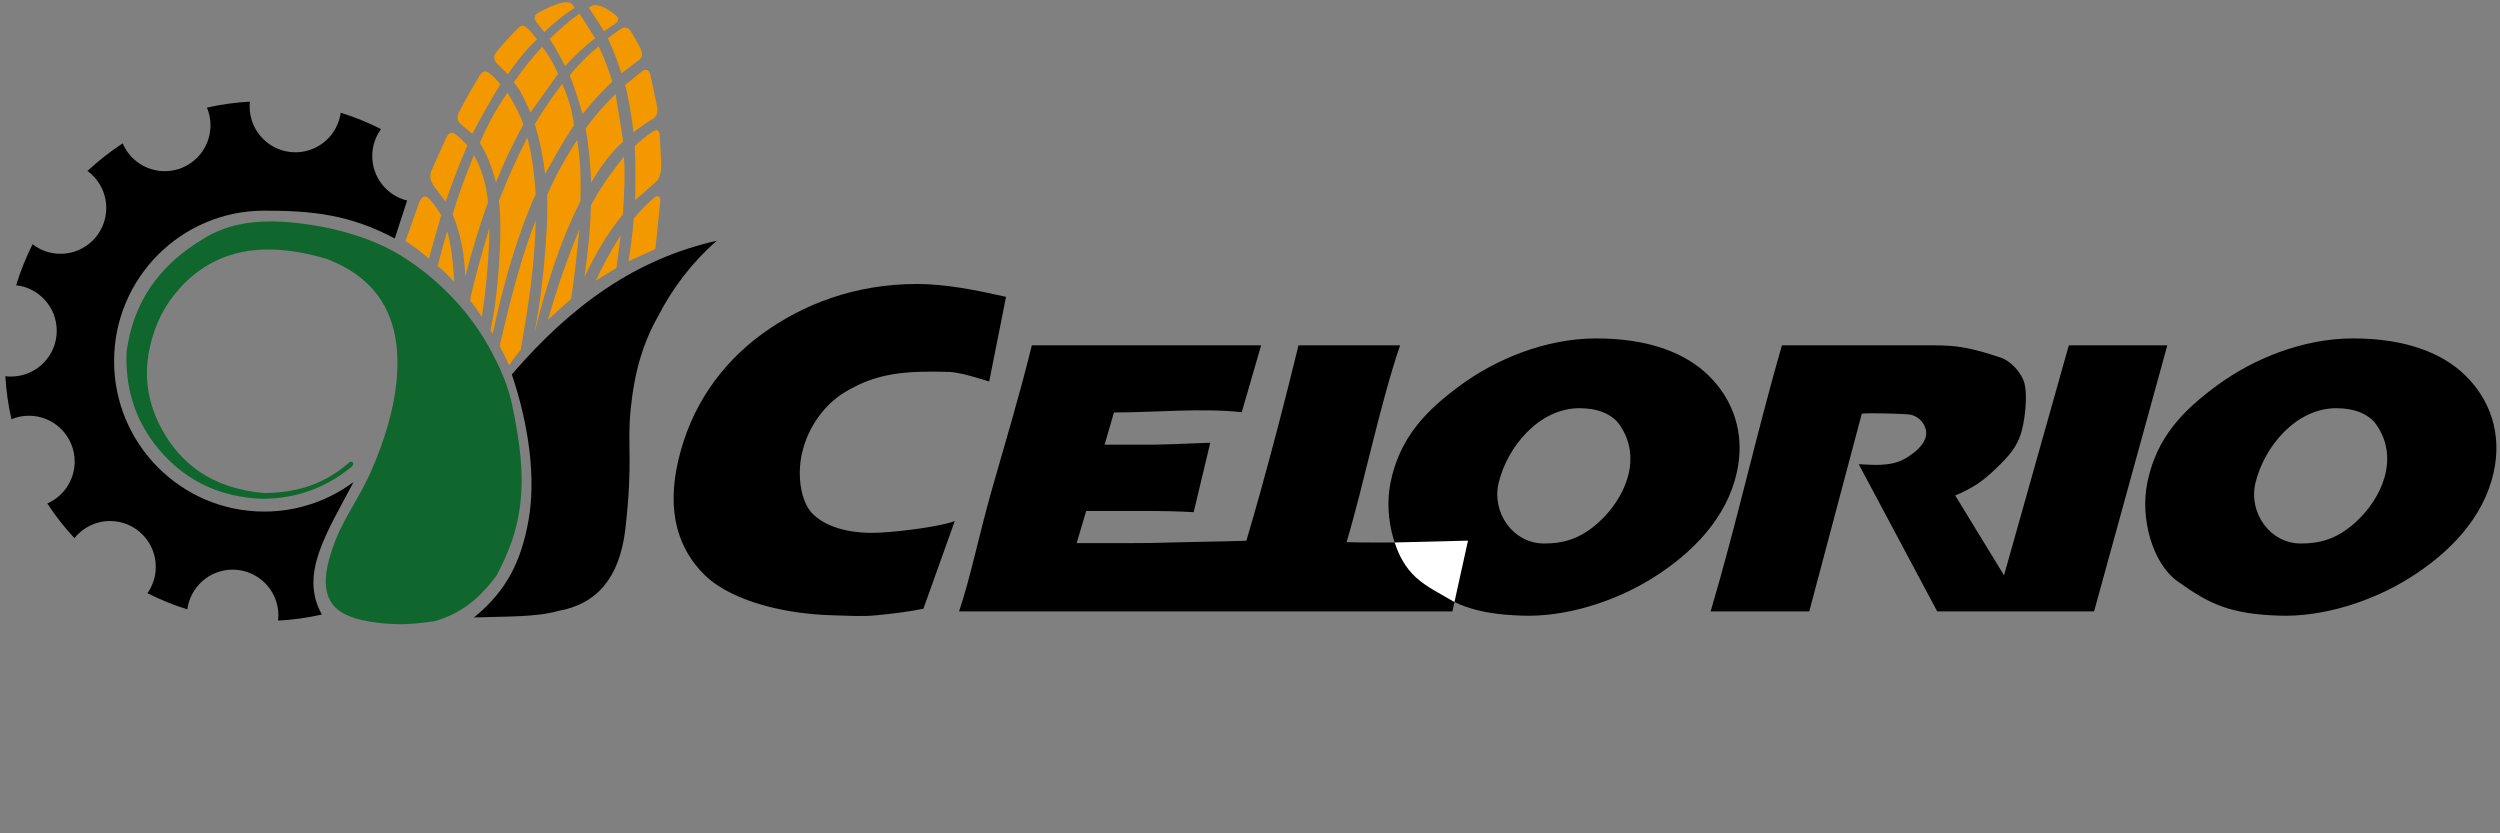 <?xml version="1.0" encoding="utf-8"?>
<!-- Generator: Adobe Illustrator 16.0.5, SVG Export Plug-In . SVG Version: 6.00 Build 0)  -->
<!DOCTYPE svg PUBLIC "-//W3C//DTD SVG 1.1//EN" "http://www.w3.org/Graphics/SVG/1.1/DTD/svg11.dtd">
<svg version="1.1" xmlns="http://www.w3.org/2000/svg" xmlns:xlink="http://www.w3.org/1999/xlink" x="0px" y="0px" width="1125px"
	 height="375px" viewBox="0 0 1125 375" enable-background="new 0 0 1125 375" xml:space="preserve">
<rect x="0" y="0" width="1125" height="375" fill="#808080" stroke="none"/>
<g id="Logotipo">
	<path d="M1014.953,217.309c-3.206,13.361,6.479,27.266,20.458,27.266c8.038,0,15.927-1.665,24.619-9.586
		c11.646-10.616,19.925-28.59,9.364-43.833c-3.299-4.76-9.757-7.468-18.033-7.468
		C1033.188,183.687,1018.858,201.025,1014.953,217.309 M1025.643,277.046c-21.888-0.758-31.19-4.968-45.837-15.524
		c-11.171-8.053-16.852-28.224-13.48-44.504c4.164-20.107,15.81-32.216,31.63-43.781c15.842-11.579,38.088-20.949,60.905-20.949
		c23.63,0,40.36,6.536,50.829,16.945c10.472,10.412,16.473,25.46,12.422,43.494c-4.525,20.153-19.527,35.989-38.178,47.583
		C1067.105,270.772,1045.175,277.721,1025.643,277.046z M445.134,171.676c-4.792-1.461-13.23-4.197-18.234-4.33
		c-19.919-0.532-32.386,0.515-46.548,9.031c-9.37,5.635-16.714,15.693-19.43,27.492c-2.389,10.374-0.415,22.055,4.623,27.198
		c5.052,5.158,14.215,8.716,26.855,8.716c8.405,0,29.692-2.481,37.24-5.294l-14.114,39.438c-7.281,1.463-13.968,2.223-20.756,2.918
		c-6.779,0.694-12.801,0.215-19.423,0.054c-26.803-0.653-48.269-8.32-58.188-18.076c-11.913-11.716-17.298-28.32-11.973-51.457
		c5.606-24.348,19.284-43.616,37.74-57.082c18.482-13.484,41.98-22.5,69.795-22.5c12.958,0,27.342,2.917,40.003,5.798
		L445.134,171.676z M560.865,243.334c1.973-6.655,3.985-13.652,6.035-20.993c5.643-20.19,11.469-42.491,17.429-66.929h45.718
		c-8.892,25.83-16.396,62.908-24.094,88.561c1.762,0.061,3.683,0.092,5.751,0.12c2.07,0.029,5.196,0.062,9.378,0.062
		c4.938,0,10.167-0.076,15.703-0.211c5.545-0.136,17.165-0.391,23.816-0.663l-7.027,31.857h-99.405h-3.306H431.57
		c5.25-15.61,8.775-33.54,14.496-53.821c5.724-20.28,12.454-42.249,18.259-65.904h103.176l-8.714,30.07
		c-18.425-1.956-38.864,0.125-57.511,0.125l-4.209,14.494h22.215c2.829,0,11.267-0.301,25.335-0.874l-7.465,31.25
		c-3.419-0.18-6.906-0.332-10.468-0.422c-3.593-0.092-8.101-0.119-13.576-0.119H505.7h-16.917l-4.292,14.463h25.288
		c6.588,0,12.45-0.089,17.585-0.301C531.775,243.917,552.048,243.669,560.865,243.334z M674.386,217.309
		c-3.206,13.361,6.479,27.266,20.458,27.266c8.038,0,15.926-1.665,24.62-9.586c11.648-10.616,19.924-28.59,9.365-43.833
		c-3.3-4.76-9.756-7.468-18.036-7.468C692.619,183.687,678.291,201.025,674.386,217.309z M685.077,277.046
		c-21.888-0.758-31.192-4.968-45.837-15.524c-11.174-8.053-16.853-28.224-13.481-44.504c4.163-20.107,15.808-32.216,31.632-43.781
		c15.844-11.579,38.088-20.949,60.904-20.949c23.629,0,40.358,6.536,50.828,16.945c10.473,10.412,16.473,25.46,12.422,43.494
		c-4.527,20.153-19.528,35.989-38.178,47.583C726.538,270.772,704.61,277.721,685.077,277.046z M769.778,275.137
		c11.68-39.316,20.471-79.447,32.077-119.726h68.835c9.687,0,16.048,0.98,29.634,5.508c4.63,1.544,9.554,6.967,10.735,11.789
		c1.186,4.85,0.507,13.964-1.145,20.635c-1.911,7.731-6.058,12.042-11.939,17.703c-5.477,5.269-9.814,8.405-18.115,11.936
		l21.954,35.91l29.159-103.48h44.316l-32.954,119.726h-30.59h-14.509h-25.484l-35.324-66.246c4.9,0.13,14.142,1.457,20.97-2.573
		c2.91-1.716,8.21-5.288,9.258-10.013c0.788-3.554-1.832-8.797-7.237-9.749c-1.884-0.331-18.021-0.848-21.604-0.418l-23.65,88.999
		H769.778z"/>
	<path fill-rule="evenodd" clip-rule="evenodd" fill="#FFFFFF" d="M660.602,243.28l-6.096,27.639
		c-5.992-3.54-12.634-6.752-17.407-11.145c-4.771-4.393-7.667-9.966-9.497-15.66L660.602,243.28z"/>
	<path display="none" d="M1162.445,137.137v-3.331h3.326v3.331H1162.445z M1148.471,127.105h2.592c1.681,0,2.731-0.068,3.152-0.21
		c0.416-0.141,0.744-0.387,0.983-0.736c0.233-0.348,0.354-0.781,0.354-1.304c0-0.585-0.156-1.056-0.469-1.415
		c-0.311-0.36-0.751-0.586-1.32-0.685c-0.285-0.036-1.137-0.056-2.559-0.056h-2.734V127.105z M1144.963,137.137v-17.38h7.381
		c1.856,0,3.201,0.158,4.041,0.47c0.842,0.312,1.518,0.866,2.021,1.663c0.506,0.801,0.756,1.712,0.756,2.74
		c0,1.302-0.383,2.382-1.149,3.232c-0.762,0.846-1.908,1.384-3.435,1.604c0.76,0.444,1.389,0.93,1.881,1.46
		c0.493,0.53,1.156,1.469,1.992,2.82l2.122,3.391h-4.191l-2.533-3.783c-0.901-1.352-1.517-2.202-1.849-2.554
		c-0.332-0.352-0.682-0.591-1.055-0.724c-0.371-0.13-0.959-0.194-1.768-0.194h-0.707v7.255H1144.963z M1124.704,137.137v-17.38
		h5.248l3.148,11.856l3.112-11.856h5.259v17.38h-3.256v-13.681l-3.447,13.681h-3.373l-3.437-13.681v13.681H1124.704z"/>
</g>
<g id="Slogan">
	<path d="M454.781,560.375c0.93,0.313,1.77,0.541,2.522,0.688c0.757,0.145,1.479,0.219,2.171,0.219c0.481,0,0.867-0.09,1.161-0.274
		c0.29-0.185,0.435-0.433,0.435-0.738c0-0.428-0.564-1.076-1.69-1.944c-0.185-0.146-0.326-0.257-0.424-0.334
		c-0.009-0.004-0.021-0.013-0.036-0.02c-2.522-1.988-3.782-3.689-3.782-5.101c0-1.327,0.553-2.368,1.66-3.122
		c1.109-0.759,2.652-1.136,4.631-1.136c0.541,0,1.146,0.039,1.812,0.114c0.666,0.078,1.436,0.204,2.299,0.381l0.29,3.532
		c-0.843-0.225-1.525-0.381-2.052-0.473c-0.525-0.09-0.973-0.138-1.338-0.138c-0.668,0-1.169,0.092-1.503,0.272
		c-0.333,0.181-0.499,0.451-0.499,0.81c0,0.416,0.616,1.095,1.849,2.038c0.216,0.169,0.385,0.299,0.506,0.389
		c1.326,1.03,2.233,1.897,2.72,2.608c0.486,0.712,0.73,1.462,0.73,2.252c0,1.449-0.554,2.546-1.656,3.292
		c-1.103,0.741-2.739,1.115-4.909,1.115c-0.636,0-1.334-0.043-2.092-0.134c-0.757-0.086-1.574-0.215-2.448-0.385L454.781,560.375z
		 M446.191,551.064l-2.092,4.973h3.366L446.191,551.064z M442.615,550.776c0.083-0.169,0.189-0.396,0.311-0.688
		c0.122-0.286,0.282-0.688,0.483-1.201l6.195,0.012c0.04,0.283,0.09,0.562,0.15,0.833c0.062,0.274,0.137,0.546,0.23,0.813
		l4.564,13.949h-5.106c-0.023-0.191-0.055-0.401-0.098-0.62c-0.039-0.225-0.098-0.473-0.164-0.75l-0.853-3.532h-5.576l-1.298,3.106
		c-0.113,0.291-0.224,0.59-0.327,0.893c-0.105,0.302-0.199,0.605-0.282,0.903h-5.152L442.615,550.776z M430.58,548.888
		c1.017,0,1.774,0.035,2.269,0.102c0.494,0.071,0.93,0.185,1.307,0.347c0.604,0.263,1.087,0.694,1.444,1.3
		c0.356,0.609,0.533,1.288,0.533,2.051c0,1.144-0.235,2.098-0.707,2.872c-0.471,0.77-1.165,1.327-2.076,1.673l2.735,7.264h-5.128
		l-2.896-8.957h0.112c1.123,0,1.954-0.157,2.504-0.471c0.546-0.315,0.821-0.794,0.821-1.438c0-0.554-0.205-0.971-0.616-1.257
		c-0.408-0.282-1.021-0.424-1.833-0.424c-0.207,0-0.416,0.007-0.628,0.027c-0.208,0.02-0.423,0.047-0.646,0.074l-0.405,7.382
		c-0.027,0.66-0.059,1.414-0.086,2.267c-0.024,0.853-0.048,1.783-0.063,2.797h-4.975c0.215-1.965,0.392-4.271,0.529-6.917
		c0.137-2.648,0.228-5.544,0.274-8.69H430.58z M411.148,564.829c-2.861,0-5.078-0.688-6.652-2.059
		c-1.573-1.375-2.361-3.297-2.361-5.767c0-2.633,0.815-4.699,2.447-6.196c1.634-1.496,3.881-2.242,6.75-2.242
		c2.971,0,5.255,0.672,6.844,2.02s2.386,3.279,2.386,5.794c0,2.655-0.824,4.73-2.476,6.219
		C416.434,564.087,414.118,564.829,411.148,564.829z M407.168,556.689c0,1.513,0.35,2.644,1.049,3.397
		c0.694,0.751,1.741,1.129,3.135,1.129c1.327,0,2.355-0.413,3.085-1.242c0.727-0.829,1.091-1.999,1.091-3.512
		c0-1.406-0.353-2.472-1.063-3.202c-0.71-0.727-1.745-1.093-3.112-1.093c-1.314,0-2.342,0.398-3.08,1.191
		C407.538,554.152,407.168,555.264,407.168,556.689z M384.617,564.495c0.216-1.965,0.392-4.271,0.528-6.917
		c0.138-2.648,0.228-5.544,0.275-8.69h7.558c1.5,0,2.579,0.083,3.233,0.243c0.655,0.162,1.233,0.424,1.73,0.794
		c0.86,0.644,1.507,1.484,1.95,2.525c0.44,1.037,0.659,2.243,0.659,3.606c0,2.75-0.765,4.84-2.291,6.282
		c-1.531,1.438-3.755,2.156-6.675,2.156H384.617z M389.793,560.894h0.493c1.036,0,1.798-0.056,2.288-0.166
		c0.49-0.113,0.923-0.303,1.299-0.573c0.554-0.39,0.974-0.915,1.26-1.575c0.287-0.66,0.432-1.43,0.432-2.314
		c0-1.296-0.239-2.247-0.715-2.855c-0.473-0.604-1.215-0.907-2.228-0.907h-2.521l-0.262,5.653c-0.009,0.243-0.021,0.608-0.031,1.091
		C389.796,559.73,389.793,560.28,389.793,560.894z M375.669,551.064l-2.092,4.973h3.367L375.669,551.064z M372.095,550.776
		c0.083-0.169,0.188-0.396,0.311-0.688c0.122-0.286,0.281-0.688,0.481-1.201l6.197,0.012c0.039,0.283,0.09,0.562,0.149,0.833
		c0.062,0.274,0.137,0.546,0.23,0.813l4.565,13.949h-5.106c-0.024-0.191-0.056-0.401-0.099-0.62
		c-0.039-0.225-0.098-0.473-0.165-0.75l-0.851-3.532h-5.576l-1.3,3.106c-0.113,0.291-0.224,0.59-0.325,0.893
		c-0.105,0.302-0.199,0.605-0.282,0.903h-5.153L372.095,550.776z M359.127,548.888c-0.205,1.571-0.366,3.229-0.476,4.965
		c-0.114,1.74-0.169,3.509-0.169,5.312c0,0.377,0.016,0.938,0.047,1.682c0,0.032,0.004,0.055,0.012,0.07
		c0.436,0.036,0.851,0.067,1.248,0.086c0.393,0.021,0.776,0.028,1.143,0.028c0.658,0,1.31-0.012,1.95-0.039
		c0.639-0.027,1.373-0.075,2.201-0.146l-0.196,3.649h-11.623c0.207-1.917,0.376-4.181,0.506-6.784
		c0.129-2.605,0.22-5.547,0.263-8.823H359.127z M346.455,548.888c-0.204,1.571-0.365,3.229-0.476,4.965
		c-0.114,1.74-0.169,3.509-0.169,5.312c0,0.377,0.017,0.938,0.048,1.682c0,0.032,0.004,0.055,0.012,0.07
		c0.436,0.036,0.851,0.067,1.247,0.086c0.394,0.021,0.777,0.028,1.144,0.028c0.658,0,1.311-0.012,1.95-0.039
		c0.639-0.027,1.372-0.075,2.201-0.146l-0.197,3.649h-11.622c0.208-1.917,0.377-4.181,0.506-6.784
		c0.129-2.605,0.22-5.547,0.263-8.823H346.455z M337.991,564.495h-5.012c0.216-1.965,0.392-4.271,0.528-6.917
		c0.138-2.648,0.228-5.544,0.275-8.69h5.012c-0.048,0.377-0.086,0.798-0.126,1.262c-0.039,0.463-0.086,1.118-0.138,1.972
		l-0.404,7.311c-0.03,0.676-0.058,1.434-0.077,2.278C338.025,562.555,338.007,563.481,337.991,564.495z M332.324,548.888
		l-0.196,3.602c-0.667-0.07-1.319-0.122-1.958-0.156c-0.641-0.036-1.275-0.052-1.903-0.052h-0.543l-0.423,7.127
		c-0.022,0.476-0.043,0.954-0.054,1.438c-0.009,0.483-0.017,0.979-0.017,1.485c0,0.585,0.004,1.025,0.008,1.323
		c0,0.298,0.009,0.582,0.016,0.841h-5.035c0.154-1.28,0.291-2.957,0.413-5.032c0.122-2.07,0.227-4.463,0.31-7.182
		c-0.966,0.016-1.829,0.039-2.594,0.075c-0.762,0.035-1.417,0.083-1.97,0.146l0.196-3.614H332.324z M311.954,548.888
		c1.016,0,1.773,0.035,2.267,0.102c0.495,0.071,0.93,0.185,1.308,0.347c0.604,0.263,1.087,0.694,1.444,1.3
		c0.356,0.609,0.533,1.288,0.533,2.051c0,1.144-0.235,2.098-0.706,2.872c-0.472,0.77-1.165,1.327-2.076,1.673l2.735,7.264h-5.13
		l-2.896-8.957h0.113c1.123,0,1.954-0.157,2.505-0.471c0.545-0.315,0.82-0.794,0.82-1.438c0-0.554-0.205-0.971-0.617-1.257
		c-0.407-0.282-1.02-0.424-1.832-0.424c-0.207,0-0.416,0.007-0.628,0.027c-0.208,0.02-0.424,0.047-0.646,0.074l-0.405,7.382
		c-0.027,0.66-0.059,1.414-0.086,2.267c-0.024,0.853-0.048,1.783-0.063,2.797h-4.975c0.216-1.965,0.392-4.271,0.529-6.917
		c0.138-2.648,0.228-5.544,0.274-8.69H311.954z M292.521,564.829c-2.861,0-5.079-0.688-6.652-2.059
		c-1.573-1.375-2.361-3.297-2.361-5.767c0-2.633,0.815-4.699,2.448-6.196c1.633-1.496,3.881-2.242,6.75-2.242
		c2.972,0,5.254,0.672,6.844,2.02s2.386,3.279,2.386,5.794c0,2.655-0.823,4.73-2.476,6.219
		C297.807,564.087,295.492,564.829,292.521,564.829z M288.542,556.689c0,1.513,0.35,2.644,1.049,3.397
		c0.693,0.751,1.741,1.129,3.135,1.129c1.325,0,2.354-0.413,3.084-1.242c0.727-0.829,1.092-1.999,1.092-3.512
		c0-1.406-0.354-2.472-1.064-3.202c-0.71-0.727-1.747-1.093-3.112-1.093c-1.315,0-2.343,0.398-3.081,1.191
		C288.911,554.152,288.542,555.264,288.542,556.689z M282.989,548.888l-0.196,3.602c-0.667-0.07-1.318-0.122-1.958-0.156
		c-0.639-0.036-1.274-0.052-1.903-0.052h-0.541l-0.424,7.127c-0.023,0.476-0.043,0.954-0.055,1.438
		c-0.008,0.483-0.016,0.979-0.016,1.485c0,0.585,0.003,1.025,0.007,1.323c0,0.298,0.008,0.582,0.016,0.841h-5.033
		c0.152-1.28,0.29-2.957,0.411-5.032c0.122-2.07,0.228-4.463,0.311-7.182c-0.965,0.016-1.829,0.039-2.593,0.075
		c-0.763,0.035-1.418,0.083-1.97,0.146l0.195-3.614H282.989z M249.58,560.375c0.93,0.313,1.77,0.541,2.523,0.688
		c0.758,0.145,1.48,0.219,2.17,0.219c0.483,0,0.867-0.09,1.162-0.274c0.291-0.185,0.435-0.433,0.435-0.738
		c0-0.428-0.565-1.076-1.691-1.944c-0.185-0.146-0.326-0.257-0.423-0.334c-0.009-0.004-0.02-0.013-0.036-0.02
		c-2.524-1.988-3.782-3.689-3.782-5.101c0-1.327,0.552-2.368,1.659-3.122c1.11-0.759,2.652-1.136,4.63-1.136
		c0.541,0,1.146,0.039,1.813,0.114c0.667,0.078,1.437,0.204,2.299,0.381l0.29,3.532c-0.843-0.225-1.526-0.381-2.051-0.473
		c-0.527-0.09-0.973-0.138-1.339-0.138c-0.667,0-1.169,0.092-1.503,0.272c-0.333,0.181-0.499,0.451-0.499,0.81
		c0,0.416,0.616,1.095,1.848,2.038c0.216,0.169,0.385,0.299,0.507,0.389c1.326,1.03,2.232,1.897,2.719,2.608
		c0.486,0.712,0.729,1.462,0.729,2.252c0,1.449-0.552,2.546-1.655,3.292c-1.103,0.741-2.739,1.115-4.91,1.115
		c-0.636,0-1.334-0.043-2.092-0.134c-0.756-0.086-1.573-0.215-2.447-0.385L249.58,560.375z M240.991,551.064l-2.092,4.973h3.367
		L240.991,551.064z M237.417,550.776c0.083-0.169,0.188-0.396,0.309-0.688c0.122-0.286,0.283-0.688,0.483-1.201l6.195,0.012
		c0.04,0.283,0.091,0.562,0.15,0.833c0.062,0.274,0.138,0.546,0.23,0.813l4.565,13.949h-5.106c-0.023-0.191-0.055-0.401-0.098-0.62
		c-0.039-0.225-0.098-0.473-0.165-0.75l-0.851-3.532h-5.577l-1.298,3.106c-0.113,0.291-0.224,0.59-0.326,0.893
		c-0.106,0.302-0.2,0.605-0.282,0.903h-5.152L237.417,550.776z M226.389,552.478v-0.078c0.031-0.923,0.047-1.614,0.047-2.074
		c0-0.169-0.003-0.412-0.012-0.73c-0.007-0.318-0.012-0.554-0.012-0.707h4.404c-0.091,0.715-0.162,1.323-0.209,1.834
		c-0.043,0.512-0.079,0.987-0.102,1.423l-0.448,8.886c-0.016,0.314-0.027,0.613-0.036,0.892c-0.007,0.279-0.011,0.562-0.011,0.849
		c0,0.153,0.004,0.42,0.011,0.81c0.009,0.389,0.013,0.691,0.013,0.915h-6.141c-0.613-1.442-1.205-2.806-1.781-4.086
		c-0.036-0.095-0.063-0.153-0.079-0.185l-3.175-6.791l-0.288,6.214c-0.023,0.546-0.05,1.544-0.079,2.993
		c-0.015,0.798-0.031,1.419-0.046,1.854h-4.415c0.145-1.167,0.283-2.806,0.413-4.914c0.132-2.109,0.301-5.677,0.506-10.693h5.98
		l5.218,11.152L226.389,552.478z M211.431,564.495h-5.012c0.216-1.965,0.393-4.271,0.529-6.917c0.137-2.648,0.228-5.544,0.275-8.69
		h5.011c-0.047,0.377-0.086,0.798-0.126,1.262c-0.039,0.463-0.086,1.118-0.137,1.972l-0.403,7.311
		c-0.031,0.676-0.059,1.434-0.079,2.278C211.465,562.555,211.446,563.481,211.431,564.495z M194.921,548.888
		c-0.059,0.522-0.113,1.057-0.161,1.599c-0.043,0.547-0.074,1.088-0.09,1.622l-0.31,6.047c-0.007,0.081-0.016,0.176-0.02,0.286
		c-0.003,0.106-0.003,0.264-0.003,0.472c0,0.774,0.195,1.348,0.592,1.721c0.393,0.373,0.996,0.558,1.808,0.558
		c0.899,0,1.562-0.224,1.99-0.672c0.428-0.451,0.667-1.179,0.714-2.184l0.263-5.466c0.039-0.762,0.063-1.343,0.075-1.743
		c0.011-0.405,0.016-0.781,0.016-1.136c0-0.299,0-0.526-0.004-0.68c-0.003-0.153-0.007-0.294-0.016-0.424h4.989
		c-0.063,0.491-0.119,1.002-0.165,1.532c-0.051,0.525-0.095,1.1-0.134,1.713l-0.287,5.433c-0.016,0.225-0.031,0.542-0.047,0.955
		c-0.063,1.56-0.234,2.671-0.517,3.338c-0.42,0.951-1.241,1.686-2.453,2.201c-1.217,0.515-2.755,0.77-4.619,0.77
		c-2.188,0-3.897-0.417-5.112-1.253c-1.221-0.837-1.829-2-1.829-3.489c0-0.376,0.058-1.806,0.175-4.289
		c0.122-2.479,0.189-4.781,0.205-6.898L194.921,548.888z M174.297,556.689c0,1.513,0.348,2.644,1.047,3.397
		c0.694,0.751,1.742,1.129,3.135,1.129c1.327,0,2.355-0.413,3.085-1.242c0.726-0.829,1.091-1.999,1.091-3.512
		c0-1.406-0.354-2.472-1.064-3.202c-0.71-0.727-1.746-1.093-3.112-1.093c-1.314,0-2.341,0.398-3.08,1.191
		C174.665,554.152,174.297,555.264,174.297,556.689z M188.047,564.047c-1.436,0.268-2.9,0.472-4.403,0.605
		c-1.504,0.134-3.026,0.201-4.563,0.201c-3.25,0-5.699-0.66-7.347-1.98s-2.472-3.277-2.472-5.869c0-2.633,0.815-4.699,2.447-6.196
		c1.634-1.496,3.881-2.242,6.75-2.242c2.904,0,5.165,0.66,6.781,1.98c1.617,1.319,2.427,3.149,2.427,5.491
		c0,1.136-0.197,2.125-0.586,2.966c-0.392,0.845-0.977,1.537-1.75,2.075c0.514-0.048,1.044-0.114,1.593-0.209
		c0.55-0.09,1.11-0.204,1.685-0.334L188.047,564.047z M160.822,551.064l-2.092,4.973h3.366L160.822,551.064z M157.246,550.776
		c0.083-0.169,0.189-0.396,0.311-0.688c0.122-0.286,0.282-0.688,0.483-1.201l6.195,0.012c0.04,0.283,0.09,0.562,0.15,0.833
		c0.062,0.274,0.137,0.546,0.231,0.813l4.564,13.949h-5.106c-0.024-0.191-0.056-0.401-0.099-0.62
		c-0.039-0.225-0.098-0.473-0.165-0.75l-0.851-3.532h-5.576l-1.298,3.106c-0.113,0.291-0.224,0.59-0.326,0.893
		c-0.106,0.302-0.2,0.605-0.283,0.903h-5.152L157.246,550.776z M138.713,548.888c0.032,0.216,0.067,0.448,0.11,0.695
		c0.039,0.251,0.089,0.542,0.152,0.88l1.645,8.45l2.519-7.932c0.146-0.436,0.264-0.816,0.362-1.144
		c0.093-0.326,0.181-0.644,0.258-0.95h6.655c-0.046,0.813-0.086,1.735-0.125,2.773c-0.007,0.224-0.012,0.377-0.012,0.46
		l-0.311,8.909c0,0.079-0.004,0.224-0.012,0.436c-0.008,0.217-0.011,0.393-0.011,0.53c0,0.331,0.003,0.708,0.016,1.129
		c0.011,0.424,0.031,0.879,0.05,1.37h-4.606c0.051-0.408,0.102-0.836,0.142-1.289c0.043-0.451,0.069-0.919,0.085-1.394l0.291-5.434
		c0.004-0.114,0.02-0.604,0.043-1.474c0.024-0.863,0.047-1.63,0.071-2.29l-3.39,9.991c-0.153,0.463-0.272,0.824-0.354,1.095
		c-0.079,0.268-0.149,0.535-0.212,0.794h-3.827c-0.032-0.231-0.07-0.486-0.118-0.766s-0.102-0.582-0.173-0.904l-2.149-10.115
		l-0.633,7.618c-0.035,0.462-0.075,1.021-0.113,1.677c-0.039,0.655-0.078,1.484-0.125,2.49h-4.116
		c0.291-1.909,0.552-4.191,0.788-6.836c0.232-2.647,0.428-5.569,0.581-8.771H138.713z"/>
	<rect x="108.515" y="534.422" fill-rule="evenodd" clip-rule="evenodd" fill="#F49800" width="378.532" height="3.406"/>
</g>
<g id="Imagotipo">
	<path fill-rule="evenodd" clip-rule="evenodd" d="M322.557,108.333c-36.195,8.167-65.058,28.596-92.243,60.165
		c7.775,22.952,10.95,46.993,7.441,66.118c-3.097,16.875-9.17,30.921-24.486,43.238c14.301-0.488,28.389-0.121,37.774-2.918
		c17.408-2.979,27.625-14.743,30.304-36.336c3.654-31.691,0.755-37.539,2.461-54.567c1.673-16.698,5.621-29.885,12.19-41.441
		C302.662,129.562,311.609,117.85,322.557,108.333 M144.839,276.536c-6.379,1.452-12.958,2.381-19.687,2.737
		c0.085-0.763,0.131-1.538,0.131-2.323c0-11.38-9.218-20.608-20.585-20.608c-10.438,0-19.064,7.782-20.404,17.866
		c-6.219-1.935-12.216-4.375-17.942-7.276c2.364-3.355,3.753-7.447,3.753-11.864c0-11.379-9.218-20.608-20.585-20.608
		c-6.482,0-12.265,3.002-16.039,7.691c-4.487-4.831-8.572-10.043-12.199-15.583c7.252-3.188,12.32-10.44,12.32-18.877
		c0-11.38-9.218-20.608-20.585-20.608c-2.785,0-5.441,0.556-7.864,1.56c-1.43-6.273-2.359-12.737-2.737-19.349
		c0.832,0.103,1.678,0.156,2.536,0.156c11.368,0,20.586-9.229,20.586-20.608c0-10.595-7.992-19.324-18.268-20.477
		c1.947-6.4,4.427-12.567,7.388-18.449c3.479,2.692,7.841,4.295,12.578,4.295c11.367,0,20.586-9.229,20.586-20.608
		c0-6.84-3.333-12.903-8.459-16.651c4.905-4.582,10.202-8.747,15.839-12.435c3.143,7.358,10.438,12.515,18.936,12.515
		c11.367,0,20.585-9.229,20.585-20.608c0-2.833-0.572-5.534-1.605-7.991c6.269-1.418,12.729-2.333,19.335-2.693
		c-0.075,0.719-0.115,1.447-0.115,2.186c0,11.38,9.218,20.608,20.585,20.608c10.415,0,19.023-7.747,20.395-17.797
		c6.296,1.946,12.361,4.417,18.152,7.353c-2.485,3.406-3.954,7.603-3.954,12.144c0,9.69,6.685,17.821,15.688,20.021l-5.556,17.052
		c-20.398-10.799-37.187-12.513-58.753-12.513c-37.304,0-67.557,30.32-67.557,67.708c0,37.388,30.253,67.708,67.557,67.708
		c15.068,0,28.987-4.948,40.225-13.31C146.886,240.103,134.651,258.319,144.839,276.536z"/>
	<path fill-rule="evenodd" clip-rule="evenodd" fill="#0F672D" d="M162.409,278.943c-7.7-1.859-12.758-5.072-14.791-10.821
		c-2.033-5.749-1.043-13.869,3.354-25.045c4.222-10.682,11.413-20.208,16.585-32.282c5.246-12.246,9.492-25.785,10.798-38.406
		c1.527-14.762-0.572-25.941-5.34-34.698c-5.404-9.924-14.282-16.692-26.051-21.184c-16.912-5.113-31.041-5.246-41.723-2.203
		c-11.733,3.343-20.47,10.19-27.187,18.812c-6.169,7.919-9.143,16.157-10.774,23.875c-2.72,12.864-0.539,24.876,5.39,35.878
		c8.493,15.76,22.671,26.83,45.689,28.953c12.718,0.097,26.353-2.831,38.331-13.337c1.261-1.488,3.256-0.441,1.651,1.473
		c-11.587,9.463-24.727,14.471-40.423,14.502c-17.512-0.731-33.52-6.903-46.483-22.321c-11.449-13.617-15.051-28.896-14.482-43.672
		c2.798-21.82,14.077-38.732,34.4-50.909c9.896-6.206,22.671-9.636,43.897-7.032c16.285,1.998,33.683,6.835,47.589,16.016
		c15.551,10.266,29.222,24.434,38.399,41.848c3.874,7.353,7.355,15.013,9.181,23.641c3.699,17.487,5.288,31.157,3.697,44.756
		c-1.449,12.381-5.288,21.958-10.623,32.121c-8.728,11.841-16.855,17.211-27.562,20.565c-5.719,0.838-11.402,1.542-17.291,1.403
		C173.447,280.755,168.256,280.232,162.409,278.943"/>
	<path fill-rule="evenodd" clip-rule="evenodd" fill="#F49800" d="M273.557,17.202c1.79-1.335,3.581-2.603,5.371-3.938
		c2.106-1.456,3.824-1.038,5.018,0.98c1.508,2.497,3.016,4.788,4.318,7.696c0.819,1.791,1.272,3.559-0.843,5.166
		c-2.598,1.968-5.195,3.936-7.793,5.904C278.155,28.021,275.943,22.557,273.557,17.202 M244.974,14.448
		c3.769-3.888,9.027-7.939,13.526-10.867c-0.702-2.066-2.147-2.967-5.294-2.428c-3.602,0.815-7.509,2.675-11.292,4.771
		c-1.509,1.092-1.67,2.252-0.62,3.893C242.521,11.36,243.747,12.904,244.974,14.448z M241.61,17.724
		c-5.078,4.783-9.205,10.138-13.065,15.652c-1.612-1.563-3.225-3.125-4.838-4.688c-1.45-1.598-1.916-3.35-0.203-5.433
		c3.258-3.961,5.849-6.78,9.711-10.602c1.155-1.143,2.36-1.551,3.746-0.273C238.511,13.674,240.061,15.456,241.61,17.724z
		 M240.558,149.507c6.021-23.636,11.843-41.635,20.641-58.934c0.238-8.988,0.118-18.083-1.475-27.622
		c-5.202,7.991-9.845,16.263-13.585,24.986C246.888,95.032,245.353,124.87,240.558,149.507z M260.672,103.33
		c-5.441,13.04-10.084,26.579-14.063,40.533c3.467-3.13,6.935-6.261,10.401-9.391C258.653,123.562,259.76,113.325,260.672,103.33z
		 M262.988,124.732c4.718-10.023,10.178-19.589,17.271-28.149c0.735-9.321,1.07-18.184,0.526-26.041
		c-5.529,6.777-10.599,13.949-14.849,21.823C265.606,104.351,264.417,114.762,262.988,124.732z M244.018,21.076
		c2.828,3.689,5.221,7.728,7.136,12.148c-4.15,5.804-8.301,11.607-12.451,17.411c-2.52-5.776-5.039-11.124-7.559-13.479
		C234.918,31.538,239.27,26.208,244.018,21.076z M200.539,90.784c2.785-8.11,6.035-16.567,9.794-25.408
		c-1.493-1.598-3.199-3.256-4.936-4.61c-1.729-1.448-3.085-1.58-4.571,1.111c-2.106,4.674-4.395,9.896-6.501,14.569
		c-1.245,2.879-0.789,4.785,1.369,7.907C197.31,86.497,198.924,88.641,200.539,90.784z M279.312,105.86
		c-0.632,4.893-1.264,9.786-1.896,14.679c-3.103,1.919-6.205,3.839-9.308,5.758C271.551,118.902,275.32,112.158,279.312,105.86z
		 M285.841,90.046c0.083-7.505,0.283-14.542-0.21-24.354c2.467-2.239,4.997-4.415,7.83-6.289c1.968-1.451,3.229-1.028,3.438,1.545
		c0.21,4.182,0.421,8.364,0.632,12.545c0.188,4.252-0.951,7.143-2.317,8.329C292.09,84.564,288.966,87.305,285.841,90.046z
		 M271.835,14.033c-2.28-3.528-4.56-7.057-6.839-10.585c1.066-0.78,1.98-1.745,5.47-0.659c2.173,0.784,4.141,2.184,6.107,3.653
		c2.024,1.405,2.13,2.812,0.316,4.217C275.205,11.785,273.52,12.909,271.835,14.033z M263.515,57.786
		c4.297-5.856,8.818-10.921,13.48-15.498c1.158,7.134,2.316,14.268,3.475,21.401c-5.474,4.85-10.265,11.292-14.459,18.519
		C265.693,74.5,265.112,66.595,263.515,57.786z M282.803,117.628c1.146-6.188,1.811-12.697,2.406-19.253
		c2.772-3.519,5.933-6.57,8.915-9.236c1.887-1.686,3.252-0.711,2.985,1.645c-0.731,7.088-1.464,14.175-2.195,21.263
		C290.877,113.907,286.84,115.768,282.803,117.628z M213.281,69.91c3.402,5.967,5.592,12.928,6.319,21.085
		c-4.09,11.277-7.343,22.387-10.216,33.42c-0.405-9.419-1.876-18.762-5.687-27.938C206.228,87.755,209.536,78.876,213.281,69.91z
		 M262.146,51.249c4.077-4.85,8.189-9.699,13.374-14.549c-1.936-6.382-3.99-11.443-6.108-15.814
		c-4.529,3.56-8.895,7.867-13.059,13.073C258.416,38.666,260.271,45.04,262.146,51.249z M220.693,148.501
		c0.344,0.573,0.687,1.146,1.029,1.719c4.99-23.51,11.247-44.802,19.354-62.853c-0.673-10.141-1.896-18.737-3.784-25.471
		c-4.643,8.998-8.887,18.528-12.799,28.499C226.348,101.841,224.182,134.651,220.693,148.501z M254.293,29.708
		c-2.316-4.47-4.633-8.654-6.949-12.208c4.354-4.118,8.571-8.121,13.476-11.321c2.268,3.688,4.739,7.376,7.007,11.065
		C263.427,20.393,258.875,24.909,254.293,29.708z M229.109,164.381c-1.212-2.688-2.554-5.504-4.252-8.679
		c4.616-20.291,9.659-39.812,16.227-56.589c-0.338,19.476-3.339,38.951-6.803,58.426
		C231.979,160.254,230.438,162.397,229.109,164.381z M196.958,119.671c1.439-5.784,2.879-10.898,4.317-15.708
		c1.83,6.955,2.725,14.689,3.095,22.861C201.899,124.139,199.43,121.626,196.958,119.671z M193.021,116.387
		c1.771-6.429,3.49-12.804,5.517-19.487c-1.527-2.653-3.252-5.108-5.266-7.275c-1.545-1.673-3.089-1.825-4.634,1.371
		c-2.185,6.088-3.913,11.537-6.189,17.441C186.328,110.833,189.692,113.53,193.021,116.387z M212.545,60.21
		c3.642-6.861,7.467-13.904,12.574-22.231c-1.615-2.19-3.033-3.485-4.662-4.835c-2.363-1.957-3.597-0.671-4.753,1.054
		c-3.258,5.419-6.407,10.935-8.952,15.891c-1.507,2.937-0.894,4.547,1.053,6.157C209.385,57.477,210.965,58.98,212.545,60.21z
		 M285.104,59.473c-0.911-7.019-1.938-14.061-3.767-21.264c2.309-1.873,4.617-3.747,6.927-5.62c1.463-1.49,3.668-1.87,4.423,1.054
		c0.982,4.709,1.966,9.418,2.948,14.127c0.766,3.857-0.65,5.051-2.843,6.325C290.327,55.528,287.666,57.68,285.104,59.473z
		 M215.914,64.322c3.766-8.776,7.931-16.22,12.427-22.562c2.882,4.645,5.497,9.344,7.161,14.233
		c-4.825,8.919-8.955,17.607-12.321,26.041C221.245,74.67,218.822,68.766,215.914,64.322z M252.984,37.754
		c2.979,6.503,4.66,12.707,5.265,18.661c-5.003,7.516-8.087,13.11-12.953,21.929c-0.775-6.746-2.037-13.978-4.64-22.555
		C244.765,49.286,248.874,42.974,252.984,37.754z M211.491,135.169c2.13-10.109,5.388-21.348,8.741-32.682
		c-0.166,14.211-1.502,27.418-3.37,40.167C215.178,140.053,213.418,137.527,211.491,135.169z"/>
</g>
<g id="Guides">
</g>
</svg>
